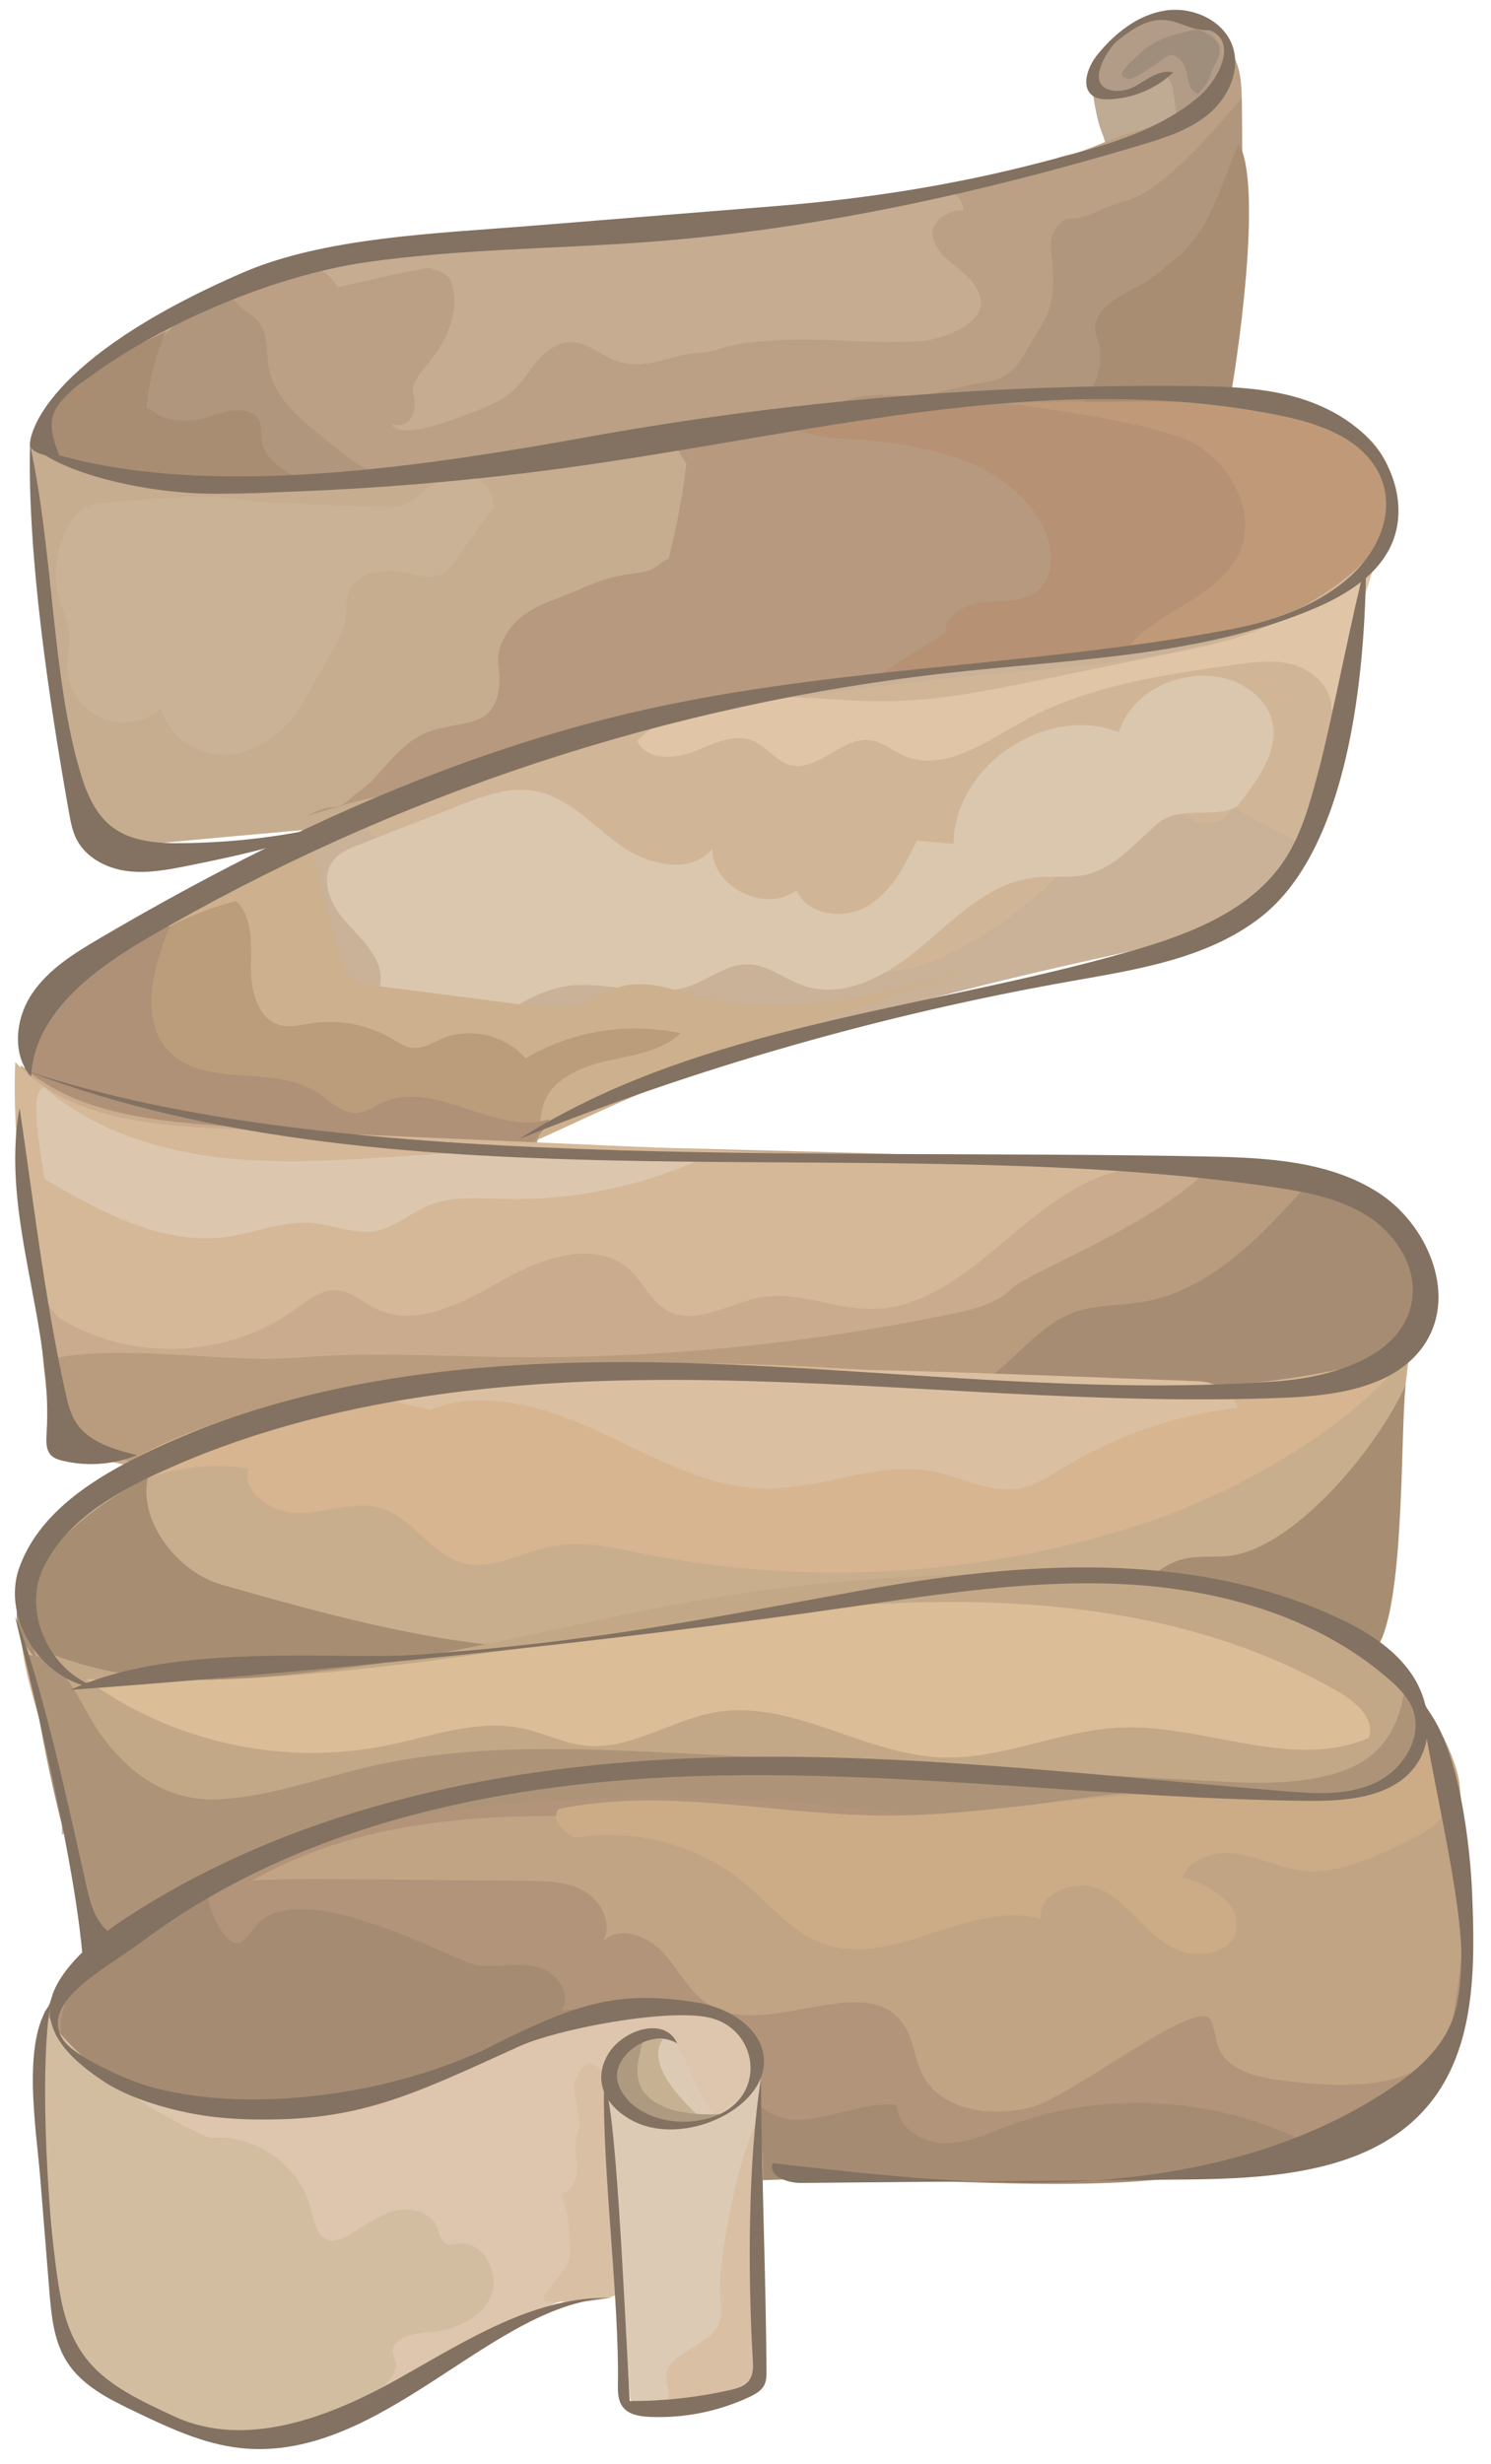 <?xml version="1.0" encoding="UTF-8"?><svg xmlns="http://www.w3.org/2000/svg" xmlns:xlink="http://www.w3.org/1999/xlink" height="505.0" preserveAspectRatio="xMidYMid meet" version="1.0" viewBox="-3.0 -2.0 305.8 505.0" width="305.8" zoomAndPan="magnify"><g><g><g><path d="M244.38,3.04c-10.51-3.6-22.1,.67-23.33,11.04-.29,2.42,1.28,11.36,3.03,13.03,1.69,1.61,4.26,1.78,6.58,1.61,5.53-.41,11.23-2.44,14.7-6.81,3.48-4.37,6.64-15.06-.99-18.87Z" fill="#b39c87"/></g><g><path d="M242.35,4.01c-4.53,1.07-8.03,1.76-11.33,4.7-1.09,.97-2.26,2.11-3.24,3.2-.71,.79-1.27,1.77,.39,2.22,1.34,.36,3.83-1.65,5.01-2.36,2.74-1.64,3.96-4.23,6.45-.77,1.38,1.93,.37,5.37,3.17,6.29,1.01-1.45,2.25-2.48,2.59-4.3s5.29-6.36-3.03-8.99Z" fill="#9f8e7c"/></g><g><path d="M221.77,17.3c7.82,1.03,13.89-3.27,14.31-3.91,1.69,1.27,1.61,4.46,2,6.59,.44,2.44,.3,4.64,.22,7.12-.08,2.38-.7,3.97-3.04,5.08-1.52,.72-3.4,1.65-5.1,1.39-3.49-.52-6.02-4.32-6.82-7.47-.36-1.39-2.97-9.34-1.56-8.8Z" fill="#bfab94"/></g><g><path d="M249.69,14.08c-11.96,10.24-27.77,14.36-42.99,18.18-24.81,6.23-56.98,10.76-82.41,13.44-34.19,3.6-69.44,2.78-99.19,20.18-8.26,4.83-10.01,11.54-13.98,20.31-3.97,8.77-3.49,20.03,2.99,27.11,9.14,10,24.91,8.08,38.28,6.3,57.05-7.6,115.36,1.85,172.34-6.21,5.51-.78,11.5-2,15.05-6.33,2.19-2.67,3.11-6.14,3.9-9.51,6.32-26.96,7.88-55.05,6-83.48Z" fill="#c6ad92"/></g><g><path d="M66.36,56.86c4.46-1.01,8.93-2.02,13.39-3.03,1.73-.31,3.46-.63,5.19-.94,.46,.04,1.56,.53,2.01,.71,1.59,.64,2.26,1.1,2.8,2.94,1.57,5.36-1.21,11.33-4.5,15.39-1.16,1.43-2.81,3.21-3.39,5.02-.39,1.21-.18,1.04,.07,2.29,.64,3.21-.93,6.97-4.68,5.62,1.62,3.42,12.07-.61,14.19-1.43,3.22-1.24,7.39-2.61,10.1-4.76,3.6-2.85,5.44-8.1,9.86-9.97,4.82-2.03,8.05,1.92,12.33,3.38,4.18,1.42,8.62-.09,12.65-1.17,2.65-.71,5.26-.43,7.92-1.33,3.79-1.28,7.75-1.57,11.75-1.83,10.16-.65,20.04,.94,30.21,.12,4.01-.33,12.79-3.52,11.84-8.56-1.09-5.81-8.51-7.17-9.8-12.76-.7-3.04,3.3-5.71,6.15-5.44,.42-1.66-1.38-3.3-2.6-4.26,3.78,.91,10.45-3.14,13.74-3.7,3.66-.62,6.84-2.59,10.44-3.38,4.35-.95,8.2-3.16,12.46-4.44,3.23-.97,6.47-1.79,9.6-2.85,4.04-1.37,6.46-4.1,9.35-7.2,.46-.49,2.28-2.02,2.42-2.62,.2-.85-.17-.88-.72-1.56-.85-1.07-2.1-1.86-1.5-3.58-.93-.62-2.05-2.66-2.36-3.72,2.44,.58,4.7,5.27,5.45,7.38,1.08,3.04,.96,6.72,.91,9.93-.08,4.28-1.33,8.54-1.91,12.82-1.28,9.41-1.12,18.98-1.51,28.44-.21,5.13,1.06,9.92,1.13,14.99,.05,3.53-1.37,6.64-1.96,10.04-.24,1.4-.22,2.99-.72,4.27-1.47,3.8-5.43,7.35-8.48,9.86-6.71,5.52-16.02,9.69-24.47,11.63-4.48,1.03-9.25,.7-13.8,.68-5.77-.02-11.38,.06-17.12,.82-9.07,1.2-17.79,3.72-26.92,4.64-9.11,.92-18.3,2.39-27.47,2.46-6.55,.05-13.04-.93-19.57,0-7.73,1.09-15.41,2.56-23.26,2.23-5.44-.23-10.68-1.58-16.07-1.97-4.15-.3-8.32-.27-12.48-.56-4.4-.31-8.77-.87-13.16-1.2-3.99-.3-7.27-1.41-11.05-2.62-4.93-1.58-10.19-2.92-14.78-5.39-2.86-1.54-5.51-3.14-7.62-5.62-1.07-1.26-1.62-2.65-2.52-4.03-1.63-2.53-2.98-4.93-2.3-7.96,.66-2.92,2.21-5.62,3.69-8.18,3.41-5.88,6.67-10.43,12.42-14.33,3.6-2.44,7.34-4.53,10.83-7.14,2.44-1.82,4.95-3.55,7.55-5.13,2.92-1.78,6.12-3.54,9.25-4.88,1.88-.8,3.89-1.26,5.88-1.73,3.46-.82,7.69-1.88,11.09,3.59Z" fill="#bba085"/></g><g><path d="M229.63,38.57c-1.99,.78-4.09,1.21-6.06,2.08-2.03,.89-3.85,1.87-6.09,2.12-1.56,.17-1.73-.19-2.95,.96-2.75,2.61-1.95,5.32-1.65,8.62,.24,2.58,.11,5.34-.38,7.83-.58,2.98-2.59,5.55-4.07,8.13-2.71,4.71-4.06,7.33-9.62,8.08-5.87,.79-11.01,3.11-17.03,2.71-3.32-.22-6.65-.33-9.89,.54-3.74,1-7.19,2.88-10.89,4-12.46,3.79-25.57,5.26-38.45,6.9-5.9,.75-11.52,2.13-16.89,4.7-2.14,1.02-4.14,2.37-6.47,2.96-3.18,.8-6.53-.03-9.73-.31-3.94-.35-7.4,.58-11.26-.88-4.81-1.82-9.24-4.53-13.14-7.86-5.64-4.8-12.27-9.04-13.12-17-.41-3.84,.03-7.12-3.4-9.59-1.23-.89-1.89-1.18-2.86-2.32-1.03-1.21-1.26-2.03-2.9-1.78-2.06,.31-4.4,2.56-6.16,3.6-1.58,.94-3.22,1.97-4.56,3.24-1.09,1.05-1.85,2.66-3,3.61-2.34,1.94-6.07,3-8.82,4.39-4.5,2.26-8.48,5.64-12.08,9.09-1.35,1.29-2.57,1.5-2.9,3.28-.37,2.06-.21,4.91,.44,6.85,1.56,4.68,5.82,8.21,10.19,10.05,8.89,3.76,18.5,3.01,27.96,3.41,12.16,.52,24.37,2.21,36.55,1.84,9.67-.29,19.11-1.89,28.7-3.01,5.84-.68,11.69-.77,17.52-1.6,12.46-1.76,24.84-4.07,37.39-5.02,10.56-.8,21.12-2.96,31.56-4.8,5.37-.95,10.89-2.47,16.08-4.12,6.46-2.06,13.2-3.3,19.99-3.13,2.71,.07,5.49,.19,8.09,1.03,2.07,.67,3.79,2.25,5.84,3.04-.4-1.05-.29-1.88-.04-3.06,1.18-5.46,4.04-9.82,3.49-15.66-.25-2.65-.86-4.81-.84-7.54,.02-3.66-.04-7.3,.17-10.96,.26-4.5,1.75-8.42,2.98-12.69,.69-2.39,.36-22.28,.36-22.28,0,0-13.9,17.33-22.07,20.53Z" fill="#b0967d"/></g><g><path d="M30.94,66.03c-2.15,5.09-3.45,10.36-3.9,15.8,1.23-.14,1.85,.92,2.86,1.44,1.9,.97,4.8,1.08,6.87,.85,3.79-.42,8.46-3.53,12.22-1.17,2.46,1.54,1.08,4.17,2.01,6.6,1.65,4.33,7.29,6.42,10.91,8.63,1.58,.96,7.73,4.03,7.31,6.76-.42,2.77-4.8,1.54-6.56,1.38-3.28-.29-6.07-.41-9.25,.6-3.69,1.18-7.04,2.92-10.9,3.52-4.29,.66-8.85,.71-13.19,.7-2.92,0-6.06,.39-8.95-.12-6.15-1.08-13.76-3.99-16.22-10.08-1.62-4.01-.68-11.18,1.13-15.26,2.67-6.02,4.7-5.83,9.49-10.11,3.98-3.56,7.99-5.84,12.86-8.01,2.17-.97,4.12-2.07,3.31-1.52Z" fill="#a98d72"/></g><g><path d="M251.07,27.43c-3.34,7.49-5.86,17.9-12.63,23.31-2.38,1.9-4.46,3.98-7.17,5.47-3.44,1.89-9.33,4.53-9.67,8.71-.12,1.5,1.02,3.51,1.08,5.17,.07,1.85-.09,3.75-.8,5.49-.83,2.03-2.34,4.64-3.7,6.31-1.6,1.96-3.71,3.13-5.85,4.34-1.21,.68-4.84,1.54-5.42,2.48,2.55,2.12,8.33,.6,11.46,.79,3.12,.2,6.18,.02,9.3,.14,3.99,.15,8.18,1.33,12.13,1.11,5.99-.34,8.29-5.38,9.27-9.93,1.31-6.08,7.19-44.7,1.99-53.4Z" fill="#a98d72"/></g><g><path d="M3.16,89.18c19.6,12.86,44.97,10.7,68.2,8.06,30.52-3.47,61.05-6.93,91.57-10.4,36.5-4.15,75.49-7.86,108.14,9.14,3.33,1.74,6.82,3.98,7.97,7.59,.86,2.71,.22,5.65-.44,8.42-3.4,14.44-6.8,28.89-10.2,43.33-80.37,2.85-160.65,8.08-240.71,15.69-3.6,.34-7.45,.64-10.59-1.16-4.54-2.59-5.89-8.45-6.69-13.65-3.44-22.3-4.97-44.9-7.24-67.02Z" fill="#c6ad8f"/></g><g><path d="M137.77,93.1c-.79,6.58-2.01,13.07-3.65,19.47-1.11,.27-2.15,1.55-3.3,2.06-2.19,.97-4.65,.9-6.95,1.42-3.13,.7-6.13,1.89-9.06,3.18-3.86,1.7-8.2,2.83-11.41,5.67-2.02,1.79-3.93,4.79-4.21,7.56-.17,1.77,.37,3.48,.26,5.3-.23,3.63-1.29,6.66-4.88,7.89-3.5,1.2-7.4,1.21-10.79,2.81-4.15,1.96-7.38,6.28-10.48,9.54-1.16,1.22-2.4,2.03-3.69,3.08-2.12,1.73-2.3,2.23-4.68,2.38-2.46,.16-4.14,1.68-6.31,2.06,4.97-1.08,9.81-3.08,14.8-4,9.04-1.68,18.68-.59,27.85-1.04,11.65-.57,23.33-.76,34.98-1.16,5.58-.19,10.69-2.22,16.15-3.18,4.89-.86,9.9-.76,14.84-1.1,6.28-.44,12.18-1.5,18.52-.79,6.18,.69,11.35-.24,17.55-.79,9.73-.85,19.57,.26,29.3-.48,4.72-.36,9.02-2.68,13.54-4,4.82-1.41,7.48-4.13,11.36-7.25,3.5-2.81,7.21-5.29,10.38-8.57,3.41-3.53,6.08-9.05,7.71-13.62,1.1-3.07,2.35-6.31,3.01-9.49,.52-2.5,1.65-6.54,.83-8.92-.8-2.31-2.83-3.47-4.98-4.52-4.27-2.08-8.74-3.68-13.03-5.74-5.09-2.44-10.04-5.25-15.72-6.06-3.3-.47-6.42,.04-9.72,.03-5.79-.02-11.66-.91-17.44-1.19-6.7-.33-13.3,.02-19.98-.33-7.45-.39-15.13-.07-22.61-.07-3.78,0-7.57-.11-11.32,.52-4.13,.69-8,2.45-12.2,2.82-2.78,.24-5.49-.28-8.23-.08-2.67,.2-6.55,2.46-9.08,.99-.24,.56-.16,1.17,2.65,5.58Z" fill="#b6997f"/></g><g><path d="M169.33,87.88c15.18,.76,32.44,3.54,40.67,16.32,3.01,4.67,3.96,11.8-.5,15.11-2.98,2.21-7.07,1.76-10.76,2.13-3.7,.36-8.01,2.63-7.82,6.34-13.03,7.94-25.74,16.41-38.09,25.37,19.08-4.79,38.53-8.1,58.11-9.87,10.84-.98,21.82-1.51,32.3-4.48,7.6-2.15,14.83-5.57,21.32-10.07,9.65-6.71,18.19-18.54,14-29.52-3.55-9.3-14.43-13.27-24.23-15.03-14.15-2.54-28.59-2.76-42.96-2.98-18.08-.28-36.35-.53-53.99,3.41,2.46,.95,4.79,2.92,11.96,3.28Z" fill="#b69173"/></g><g><path d="M203.26,80.64c8.07,1.05,32.68,4.32,39.5,8.75,6.82,4.43,11.6,13.15,8.85,20.81-3.02,8.44-12.94,11.69-20,17.2-1.28,1-2.53,2.16-3.16,3.66-1.93,4.61,2.03,11.56-2.26,14.12,16.58-2.52,32.29-10.53,44.05-22.49,2.78-2.82,9-10.06,10.56-13.7,4.02-9.38,2.19-17.32-5.45-23.22-3.07-2.37-19.8-4.32-23.66-4.73-11.51-1.24-35.13-.62-48.44-.41Z" fill="#c09a78"/></g><g><path d="M98.18,102.09c-2.6,3.59-5.2,7.18-7.8,10.77-.75,1.03-1.53,2.1-2.65,2.72-2.17,1.21-4.85,.4-7.28-.15-4.51-1.03-10.44-.29-11.99,4.07-.57,1.61-.39,3.38-.6,5.07-.35,2.76-1.75,5.26-3.13,7.68-1.45,2.56-2.91,5.11-4.36,7.67-.84,1.47-1.68,2.95-2.66,4.33-3.39,4.76-8.78,8.35-14.62,8.46-5.84,.11-11.83-3.87-12.98-9.6-3.36,3.07-8.6,3.86-12.72,1.92-4.11-1.94-6.84-6.49-6.62-11.03,.08-1.67,.53-3.32,.52-4.99,0-2.78-1.25-5.38-2.07-8.03-2.52-8.12,1.79-19.16,7.27-19.7,4.85-.48,21.83-2.14,26.63-1.3,5.49,.97,11.09,1.16,16.66,1.36,5.28,.18,10.57,.37,15.85,.55,1.39,.05,2.83,.09,4.13-.42,1.29-.5,2.31-1.49,3.4-2.35,5.97-4.74,14.71-5.67,15.02,2.96Z" fill="#cab297"/></g><g><path d="M277.35,112.85c-16.75,18.11-44.35,18.67-68.84,20.22-65.99,4.19-130.87,25.05-187.1,60.17-7.58,4.73-15.56,10.47-17.91,19.15-1.54,5.71-.34,11.77,.86,17.56,3.88,18.73,7.77,37.46,11.65,56.2,12.95-14.75,33.29-19.68,51.91-25.61,3.7-1.18,7.46-2.47,10.46-4.95,2.89-2.39,4.86-5.7,7.13-8.69,10.94-14.42,28.75-21.43,45.81-27.21,29.48-9.99,59.51-18.35,89.9-25.02,9.56-2.1,19.32-4.1,27.84-8.95,11.52-6.56,20.01-18.33,22.65-31.42,2.62-13,.02-27.73,5.64-41.46Z" fill="#cab298"/></g><g><path d="M80.36,170.79c14.16-9.24,34.9-6.49,46.17,6.11,3.78,4.23,7.16,9.74,12.76,10.64,5.91,.95,11.78-3.85,17.58-2.39,4.97,1.25,7.72,6.51,11.95,9.41,7.4,5.08,17.57,2.01,25.42-2.35,10.75-5.96,20.29-14.07,27.91-23.71,2.52-3.19,5.46-6.88,9.53-6.9,3.47-.01,6.25,2.7,9.35,4.24,3.11,1.54,8.07,1.01,8.55-2.42,5.26,2.73,10.51,5.46,15.77,8.19,6.41-19.05,10.43-38.9,11.96-58.94-20.2,19.57-51.09,21.33-79.11,23.76-42.23,3.67-84.56,11.57-123.18,29.03-2.64,1.19-5.72,4.18,5.34,5.34Z" fill="#d1b597"/></g><g><path d="M254.65,140.51c-8.52-7.87-24.77-3.5-28.2,7.59-14.9-5.86-33.74,6.86-33.88,22.88-2.5-.22-5-.45-7.51-.67-2.49,5.09-5.23,10.45-10.08,13.38-4.85,2.92-12.45,2-14.61-3.23-6.31,4.84-17.25-.5-17.3-8.46-4.44,5.4-13.31,3.3-18.97-.81-5.66-4.11-10.64-9.89-17.53-11.09-5.21-.9-10.44,1.06-15.37,2.99-6.83,2.67-13.66,5.34-20.49,8.02-2.01,.79-4.12,1.65-5.42,3.37-2.45,3.25-.89,8.02,1.62,11.23,2.51,3.21,5.9,5.83,7.5,9.58,1.61,3.74,.22,9.25-3.8,9.88,1.97,7.89,13.13,9.14,20.54,5.81,7.42-3.33,13.7-9.46,21.72-10.8,8.41-1.4,17.33,2.76,25.39,0,4.15-1.43,7.84-4.64,12.23-4.52,4.06,.1,7.43,3.04,11.27,4.37,8.57,2.97,17.68-2.4,24.58-8.29,6.9-5.88,13.86-12.87,22.87-13.87,3.56-.39,7.23,.21,10.71-.63,5.83-1.41,9.91-6.46,14.45-10.39s12.13-.92,16.34-3.58c4.6-5.79,12-15.27,3.92-22.74Z" fill="#dbc7ae"/></g><g><path d="M278.6,111.99c-7.77,9.54-23.75,16.27-35.8,18.74-10.71,2.2-21.43,4.39-32.14,6.59-10.54,2.16-21.16,4.33-31.92,4.43-8.87,.08-17.73-1.24-26.6-.87-8.87,.38-18.11,2.72-24.43,8.95,1.68,3.95,7.37,3.85,11.37,2.3s8.34-3.92,12.31-2.29c2.84,1.16,4.71,4.17,7.67,4.96,5.65,1.51,10.54-5.78,16.34-5.08,2.58,.31,4.67,2.16,7.05,3.19,7.96,3.43,16.46-2.64,24.03-6.87,13.21-7.39,28.59-9.65,43.58-11.77,4.21-.6,8.58-1.18,12.63,.1,4.05,1.28,7.66,5.01,7.34,9.25,5.81-2.19,3.73-5.87,3.97-12.08,.25-6.2,6.66-20.02,4.6-19.54Z" fill="#e0c5a7"/></g><g><path d="M199.55,195.38c-19.31,5.92-39.84,11.88-59.39,6.82-5.4-1.4-11.09-3.62-16.37-1.79-2.17,.75-4.07,2.15-6.2,3-4.19,1.67-8.9,1.12-13.38,.54-9.85-1.27-19.7-2.55-29.55-3.82-1.73-.22-3.53-.48-4.96-1.47-2.09-1.46-2.88-4.13-3.53-6.59-1.67-6.31-3.33-12.63-5-18.94-20.67,4.52-39.73,16.1-53.27,32.36-2.34,2.82-4.61,5.96-5,9.61-1.08,10.02,11.22,15.46,21.05,17.69,22.88,5.18,46.91,10.35,69.49,3.98,8.24-2.32,15.97-6.11,23.75-9.68,31.69-14.54,64.93-25.71,82.35-31.69Z" fill="#cdb18e"/></g><g><path d="M45.41,182.69c3.5,3.29,3.11,8.81,3.07,13.61-.04,4.8,1.42,10.69,6.07,11.85,2.02,.5,4.13-.08,6.19-.4,5.67-.89,11.65,.23,16.61,3.13,1.38,.8,2.75,1.77,4.34,1.91,2.08,.19,3.97-1.06,5.9-1.88,5.8-2.46,13.11-.75,17.21,4.03,9.45-5.62,21.05-7.5,31.79-5.16-4,3.82-9.93,4.52-15.33,5.74-5.4,1.22-11.33,3.84-12.88,9.15-.88,3-.22,6.54-2.09,9.04-1.73,2.32-4.94,2.82-7.82,3.13-30.47,3.25-63.85,4.41-88.86-13.3-3.51-2.49-7.06-5.87-7.11-10.17-.05-4.34,3.47-7.8,6.82-10.55,11.57-9.47,24.47-17.3,36.09-20.13Z" fill="#bc9d7b"/></g><g><path d="M31.83,187.9c-3.41,8.41-6.44,19.13-.12,25.63,7.45,7.67,21.34,2.56,30.32,8.36,2.68,1.73,5.16,4.49,8.34,4.22,1.85-.15,3.42-1.34,5.11-2.12,10.66-4.91,23.08,6.92,34.27,3.39-4.27,7.87-12.75,12.76-21.47,14.76-8.73,2-17.81,1.51-26.75,1-11.99-.68-24.05-1.38-35.73-4.18-8.54-2.05-17.52-5.82-21.6-13.59-4.4-8.37-1.57-19.07,4.37-26.42,5.94-7.35,14.45-12.09,23.25-11.05Z" fill="#ae9177"/></g><g><path d="M1.23,216.29c12.73,11.33,31.23,11.68,48.15,12.99,48.65,3.78,85.72,3.82,131.17,5.28,25.58,.82,56.71,.82,81.15,8.49,7.9,2.48,16.17,6.14,20.27,13.39,4.64,8.19,2.6,18.61-1.2,27.23-3.8,8.62-9.25,16.6-11.46,25.77-41.74-9.11-84.65-12.79-127.32-10.92-41.89,1.83-84.61,8.9-125.21-1.66-2.6-.68-5.33-1.51-7.15-3.5-2.08-2.27-2.56-5.56-2.92-8.63-2.63-22.62-3.83-45.42-5.49-68.46Z" fill="#caab8d"/></g><g><path d="M245.34,237c-9.78,11.19-37.7,21.96-40.82,25.09-3.13,3.14-7.7,4.24-12.03,5.15-30.26,6.33-61.21,9.33-92.13,8.92-14-.18-28.04-1.06-41.99,.11-15.77,1.32-37.17-3.26-52.5,.63,3.02,47.89,154.29,23.14,230.13,21.07,13.06-.36,27.28-1.25,37.05-9.92,8.57-7.61,11.77-20.7,7.66-31.4-4.11-10.7-15.24-18.29-35.37-19.65Z" fill="#b99c7e"/></g><g><path d="M264.91,241.04c-9.35,10.46-19.8,21.55-33.64,23.85-4.63,.77-9.48,.51-13.9,2.09-5.62,2.02-9.76,6.71-14.21,10.71-4.44,3.99-10.11,7.59-16,6.6,22.53-2.43,45.31-2.51,67.86-.24,4.12,.42,8.3,.91,12.39,.23,6.65-1.1,18.39-10.34,21.52-16.31,1.09-2.07-4.08-14.59-4.29-16.92-.16-1.84-8.16-4.87-19.74-10.02Z" fill="#a68c72"/></g><g><path d="M9.38,268.28c14.5,9,34.44,8.09,48.25-1.93,2.51-1.82,5.15-4.03,8.26-3.89,2.99,.13,5.38,2.41,8.07,3.74,8.38,4.15,18.09-1.21,26.22-5.84,8.13-4.63,19.2-8.38,26.06-2.01,2.74,2.55,4.27,6.39,7.51,8.25,5.85,3.35,12.81-1.56,19.46-2.69,7.47-1.27,14.93,2.43,22.51,2.4,20.76-.09,33.23-26.63,53.88-28.78-60.11-2.63-120.22-5.26-180.33-7.9-17.59-.77-37.21-1-49.14-13.96-.8,16.57,2.64,48.48,9.27,52.6Z" fill="#d4b898"/></g><g><path d="M6.13,239.67c11.51,6.71,24.17,13.67,37.37,11.85,5.83-.8,11.49-3.32,17.36-2.85,4.48,.36,8.88,2.46,13.3,1.62,3.91-.74,7.02-3.65,10.69-5.17,4.87-2.02,10.36-1.49,15.64-1.37,14.66,.34,29.39-2.85,42.61-9.21-18.55-1.14-37.18-1.16-55.73-.06-14.11,.84-28.27,2.32-42.36,1.08-14.08-1.24-28.35-5.47-39.03-14.73-1.9,1.12-2.31,4.12,.16,18.84Z" fill="#dcc7ae"/></g><g><path d="M281.71,276.16c-25.99,7.7-55.2,7.23-82.16,4.67-47.88-4.54-95-5.88-141.94,4.67-13.28,2.98-26.74,6.7-37.88,14.59-11.14,7.89-19.05,18.38-18.49,32.1,.56,13.57,9.04,28.27,8.43,41.84,39.34-14.97,82.19-17.91,124.23-16.87,42.03,1.04,83.94,5.89,125.99,5.86,4.76,0,10.22-.4,13.12-4.21,1.81-2.39,2.15-5.56,2.42-8.55,2.25-24.86,4.51-49.71,6.29-74.09Z" fill="#d6b590"/></g><g><path d="M286.1,275.21c-11.77,15.37-35.64,28.8-54.02,34.89-32.91,10.91-68.65,13.15-102.66,6.45-6.44-1.27-13.05-2.86-19.49-1.56-6.04,1.22-11.96,4.95-17.92,3.39-6.52-1.7-10.2-9.1-16.61-11.16-5.28-1.7-10.93,.65-16.47,.91-5.54,.26-12.39-3.74-10.97-9.1-17.15-2.81-35.6,6.03-44.15,21.15-3.78,6.68-3.44,13.59,1.97,19.02,3.22,3.24,6.12,6.57,10.62,7.36,23.08,4.1,46.15,8.2,69.23,12.3,20.15,3.58,40.58,7.18,60.96,5.35,31.62-2.83,61.73-18.6,93.42-16.7,10.91,.65,23.58,2.84,31.31-4.88,3.54-3.54,5.2-8.51,6.5-13.34,4.54-16.87,6.28-38.85,8.27-54.09Z" fill="#c9ae8d"/></g><g><path d="M285.27,281.9c-5.55,12.66-23.55,34.61-37.36,35.13-3.18,.12-6.47-.16-9.47,.91-3.03,1.07-5.43,3.39-8.24,4.96-4.14,2.31-8.99,2.89-13.71,3.43-18.74,2.14-37.48,4.28-56.22,6.42-18.86,2.15-37.85,4.31-56.78,2.94-20.77-1.5-40.97-7.19-61.01-12.86-8.89-2.51-17.1-12.83-15.18-21.87-8.7,3.88-20.43,13.34-25.04,21.68-4.61,8.34-.05,15.67,8.59,19.68,3.15,1.46,12.46,.75,15.93,.91,37.88,1.68,67.21,8.92,105.12,9.71,18.38,.38,36.89,.65,55-2.48,26.09-4.52,52.23-16.06,78.06-10.22,2.43,.55,4.94,1.26,7.39,.76,3.91-.8,7.02-4.21,8.38-7.96,4.25-11.7,3.54-40.87,4.55-51.13Z" fill="#a78e72"/></g><g><path d="M85.21,287.02c11.25-4.57,24.06-.5,35.06,4.63s22.08,11.48,34.22,11.48c11.46,0,22.76-5.73,34-3.49,5.89,1.18,11.59,4.52,17.51,3.48,3.45-.61,6.44-2.65,9.43-4.46,10.71-6.49,22.84-10.64,35.28-12.06-.51-3.45-4.58-5.36-8.07-5.49-52.92-1.94-112.78-5.04-169.09,.27-2.77,.26-6.45,1.65,11.67,5.64Z" fill="#dbbfa1"/></g><g><path d="M295.58,360.3c-4.35-13.78-15.96-24.33-29.03-30.24-13.07-5.91-27.58-7.73-41.87-8.62-28.61-1.8-57.43-.18-85.67,4.81-23.32,4.12-46.24,10.52-69.73,13.47-23.49,2.95-43.87,5.35-65.55-4.25,7.46,24.42,9.58,46.08,14.8,71.08,11.1-7.19,24.35-10.08,37.36-12.2,44.23-7.22,89.63-7.11,133.83,.32,20.44,3.44,41.2,8.45,61.65,5.04,20.45-3.4,50.74-18.76,44.22-39.41Z" fill="#c3a887"/></g><g><path d="M285.27,342.32c-.73,8.98-4.46,15.77-12.98,18.72-8.52,2.95-17.79,2.5-26.79,2.03-15.75-.83-31.51-1.67-47.26-2.5-20.74-1.1-41.48-2.2-62.22-3.22-21.03-1.04-42.36-1.98-62.89,2.69-10.29,2.34-20.35,6.09-30.88,6.76-10.53,.67-18.75-4.99-24.82-13.62-4.39-6.25-6.97-15.45-14.6-15.99,3,18.93,6.17,36.12,13.97,58.38,66.24-18.69,141.21-2.55,209.8-8.24,20.11-1.67,40.09-4.69,60-7.97,1.98-.33,4.06-.69,5.64-1.93,7.49-5.85,1.97-26.14-6.98-35.09Z" fill="#ad9478"/></g><g><path d="M14.61,342.17c17.41,12.86,40.34,17.94,61.55,13.64,9.28-1.88,18.67-5.48,27.94-3.54,4.41,.92,8.55,3.08,13.03,3.54,9.22,.95,17.58-5.31,26.72-6.85,15.6-2.64,30.33,8.61,46.13,9.27,12.45,.52,24.32-5.57,36.78-6.12,17.19-.76,35.12,8.92,50.93,2.14,1.47-3.68-2.33-7.21-5.75-9.21-36.83-21.57-82.39-20.88-124.73-15.49-42.34,5.39-85.06,14.85-132.6,12.62Z" fill="#dbbd98"/></g><g><path d="M293.35,355.71c-14.59,35.39-91.48,13.66-139.14,11.37-47.66-2.29-98.98,.67-137.05,29.71-3.88,2.96-7.71,6.34-9.62,10.87-2.17,5.17-1.52,11.05-.69,16.6,2.85,18.97,7.4,37.69,13.59,55.83,30.67-20.18,67.06-30.01,103.43-34.21,36.37-4.19,73.11-3.05,109.72-2.97,11.8,.02,23.8-.09,35.07-3.64s21.88-11.05,26.41-22.05c7.66-18.58,1.58-52.73-1.72-61.51Z" fill="#b19479"/></g><g><path d="M265.72,437.6c-18.92-9.87-42.06-11.29-62.04-3.79-4.28,1.61-8.59,3.63-13.16,3.51-4.57-.12-9.48-3.32-9.6-7.89-9.24-.89-19.63,6.58-27.05,.99-3.41-2.57-4.64-7.05-7.03-10.58-7.08-10.47-22.15-10.67-34.75-9.75,2.5-3.25-1.11-8.05-5.11-8.96-3.99-.91-8.2,.3-12.25-.31-4.05-.61-35.41-18.43-44.88-8.46-1.14,1.2-1.94,2.76-3.33,3.66-3.35,2.16-8.5-9.31-6.77-12.9-11.63,2.58-24.9,13.65-29.13,24.79-5.49,14.47,8.86,28.95,23.18,34.81,37.33,15.29,79.48,3.88,119.79,2.16,39.4-1.68,79.58,6.14,112.13-7.28Z" fill="#a58b72"/></g><g><path d="M64.88,383.18l40.3,.36c4.02,.04,8.26,.13,11.73,2.16,3.47,2.03,5.74,6.71,3.75,10.21,3.35-3.3,9.2-1.11,12.38,2.35,3.18,3.46,5.25,8.04,9.21,10.57,11.94,7.65,32.35-7.56,40.16,4.29,1.98,3.01,2.14,6.88,3.78,10.1,3.85,7.54,14.3,8.85,22.49,6.67,8.18-2.18,33.96-22.7,36.56-17.89,.94,1.75,.93,3.87,1.67,5.71,1.94,4.79,7.98,6.1,13.1,6.75,11.93,1.5,26.07,2.2,33.78-7.03,3.93-17.86,4.74-36.39,2.39-54.52-13.53,8.33-30.82,3.5-46.66,2.27-22.37-1.74-44.54,4.35-66.9,6.06-44.88,3.45-93.53-10.03-132.94,11.7-2.09,1.15-2.94,.08,15.21,.24Z" fill="#c1a484"/></g><g><path d="M114.86,374.74c12.15-2.11,25.14,1.32,34.67,9.14,5.39,4.43,9.94,10.31,16.53,12.61,14.34,5.01,29.88-9.31,44.48-5.1-.83-5.67,7.51-8.48,12.62-5.89,5.11,2.59,8.32,7.87,13.08,11.05,4.76,3.19,13.05,2.73,14.28-2.86,1.23-5.58-5.5-9.31-10.97-10.94,1.69-4.16,7.09-5.47,11.52-4.74,4.43,.74,8.55,2.9,13.01,3.43,6.46,.76,12.76-1.96,18.69-4.63,3.92-1.76,8.01-3.65,10.61-7.08,2.6-3.43-.29-17.43-3.53-20.26-3.22,19.54-25.88,17.32-41.76,16.29-23.34-1.52-46.56,4.54-69.95,4.39-22.27-.15-44.77-5.9-66.57-1.34-.98,1.34-1.03,3.29,3.28,5.93Z" fill="#ccac86"/></g><g><path d="M6.23,409.89c6.36,14.19,18.79,18.95,31.65,21.47,12.86,2.52,26.31,.4,38.57-4.28,11.34-4.32,21.83-10.78,33.39-14.46,11.56-3.68,27.32-6.84,37.23,.19,3.59,2.55,4.39,8.91,5.01,13.29,.4,2.86-.25,5.74-.81,8.57-2.96,14.96-3.28,30.45-.95,45.53-4.41-6.4-12.46-11.33-20.19-11.4-7.73-.07-13.24-1.22-20.37,1.8-15.84,6.71-32.89,21.4-49.74,24.75-16.85,3.35-36.8-.79-45.97-15.45-3.86-6.16-5.4-13.48-6.63-20.67-2.96-17.32-4.47-34.9-1.18-49.36Z" fill="#ddc6ad"/></g><g><path d="M40,436.23c9.21-1,18.63,5.64,20.79,14.64,.61,2.56,1.25,5.86,3.83,6.35,1.13,.22,2.27-.24,3.3-.77,3.16-1.64,5.96-4.04,9.36-5.12,3.4-1.07,7.85-.24,9.26,3.03,.59,1.38,.82,3.27,2.26,3.68,.66,.19,1.36-.04,2.04-.15,5.13-.82,8.89,6.03,6.81,10.79-2.09,4.76-7.66,7.04-12.84,7.37-3.16,.2-7.64,1.15-7.21,4.29,.1,.71,.49,1.36,.6,2.07,.48,3.02-5.7,7.96-8.66,8.73-7.3,1.88-11.2,3.58-18.48,5.54-11.62,3.13-30.29-4.72-37.64-14.25-7.35-9.53-4.31-20.12-6.1-32.02-1.87-12.43-1.65-27.12-1.26-39.68,7.79,10.59,19.8,19.25,33.95,25.5Z" fill="#d3bda1"/></g><g><path d="M153.07,424.08c-3.03,2.52-6.06,5.03-9.09,7.55-4.54-3.03-5.93-14-10.61-16.82-4.75-2.86-9.88,4.88-11.64,10.17-1.76,5.29-.4,11.04,.63,16.52,2.92,15.58,2.31,32.09,3.87,47.87,.1,1,.99,1.52,1.62,2.29,.8,.97,2.17,1.21,3.42,1.32,7.81,.7,15.4-3.38,22.23-7.26-1.78-21.81-1.01-41.46-.43-61.65Z" fill="#ddcab5"/></g><g><path d="M132.93,416.08c-3.49,4.92,3.7,12.41,8.21,16.41-3.9,.38-13.69-2.48-16.1-5.56-.97-1.25-1.9-2.65-1.96-4.24-.09-2.23,1.56-4.17,3.4-5.41,1.5-1.01,3.33-1.74,6.44-1.2Z" fill="#c6b193"/></g><g><path d="M128.88,416.45c-1,3.32-1.94,7.14-.06,10.05,1.04,1.61,2.79,2.63,4.54,3.43,2.78,1.29,10.75,2.1,13.56,.89-2.41,1.6-9.79,3.32-12.67,3.03-1.88-.19-3.58-1.19-5.17-2.22-1.53-.99-3.06-2.04-4.25-3.42-1.2-1.38-2.05-3.13-2.03-4.96,.03-2.6,1.76-4.84,6.08-6.81Z" fill="#ad9a80"/></g><g><path d="M152.19,433.11c-3.59,6.06-8.13,28.54-7.5,35.56,.16,1.82,.46,3.71-.18,5.42-1.9,5.09-10.82,5.86-10.87,11.28-.01,1.38,.65,2.74,.39,4.09s-2.3,2.34-2.94,1.12c7.76,1.23,16.02-1.24,21.83-6.52-1.49-14.73,2.48-44.99-.75-50.96Z" fill="#d9c0a4"/></g><g><path d="M120.86,423.22c-.25,16.59,1.52,27.54,4.03,43.93-2.5,3.21-11.22,2.63-15.32,2.63s4.72-6.22,4.42-10.28c-.3-4.06-.29-8.26-1.95-11.97,2.39-.19,3.47-3.15,3.35-5.55-.12-2.39-.83-4.93,.21-7.09,.98-2.04-1.63-8.68-.57-10.68,1.16-2.19,2.73-5.75,5.83-1Z" fill="#d9c0a4"/></g><g><path d="M245.12,4.2c-6.62,.26-8.85-6.22-19.04,2.25-1.71,1.42-4.13,5.65-3.67,7.82,.59,2.83,4.76,2.86,7.29,1.47,2.53-1.4,5.11-3.59,7.92-2.9-3.54,3.38-8.36,5.38-13.26,5.51-1.07,.03-2.19-.05-3.09-.62-2.72-1.74-1.24-5.99,.79-8.5,3.58-4.43,8.37-8.24,14-9.08,5.63-.84,12.05,2.08,13.8,7.5,1.58,4.89-.99,10.37-4.93,13.68-3.93,3.31-8.99,4.91-13.92,6.39-32.71,9.78-66.25,17.2-100.29,19.82-19.55,1.5-39.25,1.43-58.66,4.22-19.41,2.8-43.72,13.21-59.13,25.34-5.8,4.56-6.55,7.37-3.77,14.2-1.69,.55-5.88-.35-6.02-2.12s2.51-17.47,43.71-35.32c16.69-7.23,40.05-8.03,58.18-9.5,16.99-1.37,33.98-2.74,50.97-4.11,18.66-1.51,36.48-4.27,54.6-8.98,11.12-2.89,23.11-5.85,31.95-13.18,4.61-3.82,8.33-11.62,2.55-13.89Z" fill="#837161"/></g><g><path d="M4,89.71c7.83,6.51,26.49,9.56,36.67,9.46,25.91-.26,51.79-2.26,77.43-5.98,47-6.82,94.74-19.43,141.3-10.05,8.09,1.63,16.99,4.67,20.53,12.13,3.65,7.68-.49,16.46-7.08,21.83-6.59,5.38-14.98,8.28-23.33,9.87-39.78,7.58-80.78,7.66-120.29,16.5-39.56,8.85-76.75,26.31-111.72,46.83-5.24,3.07-10.61,6.38-13.98,11.44s-4.14,12.37-.16,16.96c.61-12.89,12.67-21.88,23.81-28.38,50.52-29.47,107.28-48.18,165.42-54.51,24.66-2.69,50.08-3.3,73.03-12.69,6.98-2.86,14.14-7.04,16.98-14.03,2.55-6.31,.87-13.83-3.28-19.22-4.15-5.39-10.45-8.82-17.02-10.6-6.87-1.86-14.08-2.06-21.2-2.14-41.26-.42-82.57,3.05-123.18,10.37-36.2,6.52-81.85,13.4-113.93,2.22Z" fill="#837161"/></g><g><path d="M277.18,113.15c-3.02,11.27-6.91,32.28-9.93,43.55-1.66,6.18-3.37,12.49-6.94,17.79-6.82,10.14-19.12,14.92-30.86,18.32-42.4,12.31-88.73,14.99-125.99,38.68,36.44-14.65,74.4-25.51,113.08-32.35,13.66-2.42,28.08-4.61,39.03-13.14,18.14-14.13,21.47-49.89,21.61-72.85Z" fill="#837161"/></g><g><path d="M2.49,217.52c77.3,29.55,173.93,11.74,255.8,23.83,6.68,.99,13.52,2.28,19.2,5.92,5.69,3.64,10.01,10.16,9.17,16.85-1.49,11.92-16.4,16.24-28.38,17.07-39.37,2.73-78.81-2.47-118.26-3.74-39.44-1.27-80.28,1.74-115.49,19.56-9.94,5.03-19.93,11.94-23.62,22.45-3.69,10.51,5.11,23.76,16.23,24.51-9.71-3.01-15.63-15.29-11.3-24.49,4.34-9.19,13.67-14.9,22.88-19.2,35.45-16.55,75.6-20.02,114.72-19.36,39.12,.66,78.18,5.19,117.27,3.57,10.76-.45,23.13-2.29,28.79-11.46,6.25-10.12,.14-24.22-9.89-30.62-10.03-6.4-22.56-7.09-34.46-7.34-83.39-1.71-179.84,3.42-242.68-17.56Z" fill="#837161"/></g><g><path d="M11.4,344.39c49.78-3.61,110.09-9.81,159.49-16.94,19.12-2.76,38.37-5.8,57.65-4.67,19.28,1.13,38.9,6.8,53.44,19.52,1.88,1.65,3.72,3.48,4.68,5.8,2.4,5.83-1.89,12.69-7.61,15.34-5.72,2.66-12.33,2.23-18.62,1.71-40.71-3.37-81.45-8.45-122.26-6.72-40.81,1.74-82.3,10.77-116.33,33.36-5.24,3.48-12.73,9.77-14.3,15.86-1.88,7.28,4.67,13.03,10.96,17.14,6.29,4.11,17.19,6.83,24.69,7.34,25.67,1.75,36.83-4.04,60.27-14.66,8.03-3.64,30.21-7.78,38.83-5.95,11.71,2.49,12.59,20.31-4.06,21.36-5.81,.37-12.56-2.25-14.44-7.75s6.69-11.74,12.09-8.26c-2.4-5.64-11.31-2.94-14.3,2.42-2.99,5.36-.43,10.34,4.95,13.29,10.31,5.65,27.21-2.13,27.16-12.06-.04-6.56-7.03-10.95-13.5-12.01-16.99-2.79-25.43,.46-42.58,8.97-19.65,9.74-49.78,14.26-70.78,7.96-3.99-1.2-14.59-5.85-16.88-9.33-5.1-7.74,8.76-14.6,16.19-20.15,32.83-24.55,75.16-32.96,116.14-33.97,40.98-1.01,81.85,4.67,122.84,5.14,8.22,.09,17.78-.69,22.42-7.48,3.73-5.45,2.66-13.16-1.09-18.6-3.75-5.44-9.66-8.98-15.67-11.72-29.84-13.65-64.45-11.24-96.74-5.4-32.29,5.84-54.55,10.57-91.57,13.25-16.4,1.19-49.61-2.78-71.07,7.22Z" fill="#837161"/></g><g><path d="M288.49,346.95c1.43,12.57,8.73,40.81,8.21,53.45-.17,4.14-.47,8.36-2.04,12.2-2.4,5.87-7.52,10.19-12.8,13.7-18.05,12.02-39.88,17.37-61.53,18.7-21.65,1.33-43.33-1.14-64.87-3.61-.94,2.63,3.01,4.09,5.81,4.06,26.24-.23,52.47-.47,78.71-.7,18.06-.16,38.57-1.43,50.07-15.35,9.67-11.7,9.51-28.4,8.87-43.56-.32-7.68-2.34-30.81-10.42-38.89Z" fill="#837161"/></g><g><path d="M120.88,426.17c-.3,16.62,3.15,43.79,2.85,60.41-.03,1.64-.02,3.42,.97,4.74,1.21,1.63,3.48,1.99,5.5,2.08,7.01,.32,14.1-1.09,20.46-4.06,1.24-.58,2.53-1.29,3.12-2.53,.42-.87,.42-1.88,.42-2.84-.08-17.78-1.05-42.11-1.13-59.88-2.7,16.82-2.68,40.5-1.68,57.51,.08,1.44,.15,2.99-.65,4.18-.89,1.32-2.58,1.81-4.13,2.15-6.71,1.5-13.58,2.25-20.46,2.22-1.1-19.92-3.03-63.97-5.27-63.98Z" fill="#837161"/></g><g><path d="M122.85,469.03c-16.02-.65-30.4,8.86-44.39,16.68-14,7.82-31.07,14.32-45.64,7.63-13.25-6.09-20.69-10.24-23.4-24.56-2.6-13.74-4.45-46.37-2.06-60.14-6,7.64-2.91,25.83-2.13,35.51,.63,7.77,1.25,15.53,1.88,23.3,.41,5.09,.89,10.4,3.64,14.7,3.13,4.9,8.65,7.64,13.9,10.15,6.92,3.31,14.01,6.66,21.64,7.49,29.2,3.18,52.18-30.5,76.57-30.76Z" fill="#837161"/></g><g><path d="M.11,329.43c4.52,19.14,12.39,50.92,13.9,70.52,2.62-2.59,3.4-2.69,6.03-5.29-3.6-2.73-4.44-6.12-5.42-10.53-2.87-12.84-9.12-41.85-14.5-54.71Z" fill="#837161"/></g><g><path d="M1.01,225.1c-4.03,22.06,6.96,44.34,5.55,66.72-.1,1.57-.18,3.37,.93,4.49,.63,.63,1.53,.91,2.4,1.12,5.03,1.2,10.42,.79,15.21-1.16-4.72-1.16-9.9-2.63-12.52-6.72-1.18-1.84-1.7-4.02-2.17-6.15-4.39-19.82-6.64-40.11-9.4-58.3Z" fill="#837161"/></g><g><path d="M67.39,166.59c-10.81,2.71-21.94,4.14-33.08,4.24-5.02,.05-10.42-.3-14.39-3.38-3.21-2.49-4.98-6.4-6.19-10.29-6.1-19.55-5.65-45.35-10.57-68-.56,22.83,4,53,8.01,75.49,.33,1.84,.68,3.71,1.53,5.38,1.91,3.76,6.1,5.94,10.28,6.5s8.41-.24,12.55-1.07c10.5-2.1,20.97-4.39,31.85-8.89Z" fill="#837161"/></g></g></g></svg>
